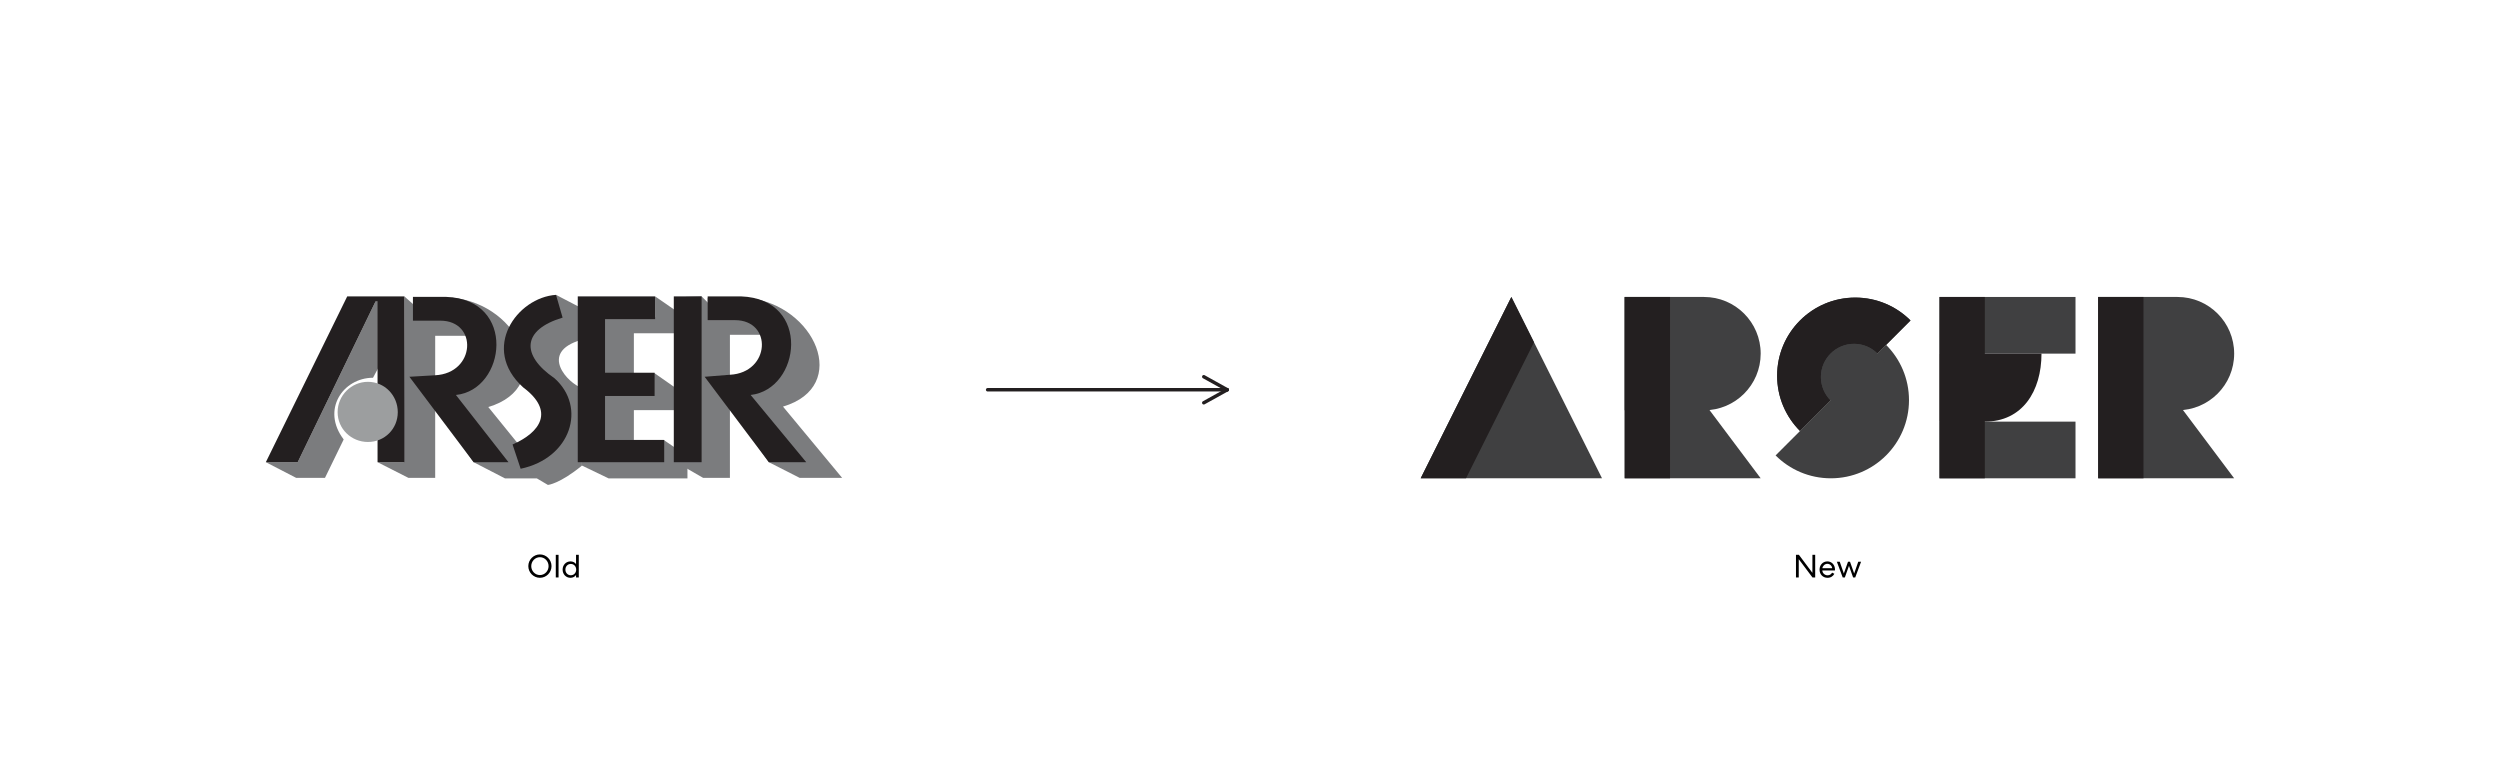 <?xml version="1.0" encoding="utf-8"?>
<!-- Generator: Adobe Illustrator 24.1.0, SVG Export Plug-In . SVG Version: 6.00 Build 0)  -->
<svg version="1.1" id="Layer_1" xmlns="http://www.w3.org/2000/svg" xmlns:xlink="http://www.w3.org/1999/xlink" x="0px" y="0px"
	 viewBox="0 0 1440 450" style="enable-background:new 0 0 1440 450;" xml:space="preserve">
<style type="text/css">
	.st0{fill-rule:evenodd;clip-rule:evenodd;fill:none;}
	.st1{fill:#7B7C7E;}
	.st2{fill:#231F20;}
	.st3{fill:#9C9E9F;}
	.st4{fill:#404041;}
	.st5{fill:none;stroke:#231F20;stroke-width:2;stroke-linecap:round;stroke-miterlimit:10;}
</style>
<g>
	<path class="st1" d="M197.96,253.12c-13.1-17.18-0.29-35.53,16.89-35.53l4.08-7.57v-36.4h-2.62l-44.84,92.6h-18.35l17.47,9.03h16.6
		L197.96,253.12z"/>
	<polygon class="st1" points="238.15,175.38 232.91,170.72 232.62,266.23 217.47,266.23 235.24,275.25 250.67,275.25 250.67,193.43 
		268.72,193.43 268.72,190.52 264.36,186.44 259.7,184.11 255.33,183.53 238.15,183.53 	"/>
	<path class="st1" d="M251.83,235.94l20.97,30.28l18.05,9.32h18.35l6.41,3.79c0,0,6.7-0.58,19.51-11.07v-5.53v-39.31
		c-7.57-2.33-25.33-20.38-0.29-27.66v-18.35l-14.56-7.57v2.91l-7.57,2.62l-5.82,2.33l-2.91,2.62l-3.49,3.2l-2.62,3.2l-1.46,4.66
		l-1.75,4.95l-0.29,4.95l0.58,7.28l2.91,5.24l2.91,3.49l5.24,5.82l5.24,6.11l2.91,5.53l0.29,9.32l-3.79,5.82l-8.44,5.24l-3.49,0.87
		l-17.47-21.55c39.31-11.65,18.35-59.11-20.38-62.9h-23v12.81h15.43l9.9,0.87l4.08,2.04l3.79,5.24l0.87,6.7l-2.33,5.53l-5.82,7.86
		l-4.66,2.91l-6.12,1.16l-4.08,0.29l-0.58,13.98L251.83,235.94z"/>
	<path class="st1" d="M420.73,234.78l22.13,31.45l17.76,9.03h24.46l-34.07-41.06c39.31-11.65,18.35-58.82-20.38-62.61h-23v12.52
		h15.43l9.9,0.87l4.08,2.04l3.79,5.53l0.87,6.41l-2.33,5.53l-5.82,8.15l-4.66,2.91l-6.11,1.16h-4.08l-0.58,14.27L420.73,234.78z"/>
	<polygon class="st1" points="347.35,182.07 377.34,182.66 377.34,170.72 389.57,179.16 389.57,191.97 365.11,191.97 365.11,214.98 
		377.05,214.98 388.7,223.13 388.7,236.24 365.11,236.24 365.11,253.42 382.29,253.42 388.7,257.78 388.7,265.35 395.97,265.35 
		395.97,275.55 350.55,275.55 334.82,267.98 334.82,264.48 334.82,182.36 	"/>
	<path class="st1" d="M395.39,269.72l9.61,5.53h15.43v-82.41h18.93l-3.79-7.57l-5.53-1.75l-6.41-0.58h-14.85l-0.58-8.15l-4.08-4.08
		l-9.03,0.29C394.23,171.01,395.39,269.72,395.39,269.72z"/>
	<path class="st2" d="M292.89,266.23H272.8l-36.98-49.21l14.85-0.87c23.3-1.16,24.75-31.45,2.91-31.45h-0.87h-14.85v-13.69h19.22
		c40.77,1.46,34.36,53.58,5.53,56.49L292.89,266.23z"/>
	<path class="st2" d="M320.27,169.84c-22.42,1.46-43.68,30.87-18.93,53.29c18.35,13.69,9.9,25.92-6.11,32.9l4.66,13.98
		c29.12-6.12,38.15-35.53,19.51-52.12c-19.51-13.39-18.64-27.95,4.66-34.94L320.27,169.84z"/>
	<polygon class="st2" points="332.79,170.72 332.79,266.23 382.58,266.23 382.58,253.42 348.51,253.42 348.51,228.08 377.05,228.08 
		377.05,214.69 348.51,214.69 348.51,183.82 377.34,183.82 377.34,170.72 	"/>
	<rect x="388.11" y="170.72" class="st2" width="16.02" height="95.51"/>
	<path class="st2" d="M464.4,266.23h-21.55l-36.98-49.21l14.56-1.16c23.3-1.16,24.75-31.45,2.91-31.45h-0.87h-14.85v-13.69h19.22
		c40.77,1.46,34.36,53.58,5.53,56.78L464.4,266.23z"/>
	<polygon class="st2" points="217.47,266.23 232.91,266.23 232.91,170.72 200,170.72 153.12,266.23 171.47,266.23 216.31,173.63 
		217.47,173.63 	"/>
	<path class="st3" d="M194.47,237.4c0-9.61,7.86-17.47,17.47-17.47c9.61,0,17.18,7.86,17.18,17.47c0,9.61-7.57,17.18-17.18,17.18
		C202.33,254.58,194.47,247.01,194.47,237.4z"/>
</g>
<g>
	<g>
		<polygon class="st4" points="935.82,171.05 935.82,275.5 1014.15,275.5 		"/>
		<polygon class="st4" points="922.76,275.5 818.31,275.5 870.54,171.05 		"/>
		<polygon class="st2" points="883.59,197.16 844.43,275.5 818.31,275.5 870.54,171.05 		"/>
		<path class="st4" d="M981.51,236.33h-45.7v-65.28h45.7c18.03,0,32.64,14.61,32.64,32.64v0
			C1014.15,221.72,999.54,236.33,981.51,236.33z"/>
		<polygon class="st4" points="1208.54,171.05 1208.54,275.5 1286.88,275.5 		"/>
		<path class="st4" d="M1254.24,236.33h-45.7v-65.28h45.7c18.03,0,32.64,14.61,32.64,32.64v0
			C1286.88,221.72,1272.27,236.33,1254.24,236.33z"/>
		<rect x="1117.15" y="171.05" class="st4" width="78.34" height="32.64"/>
		<rect x="1117.15" y="242.86" class="st4" width="78.34" height="32.64"/>
		<rect x="935.82" y="171.05" class="st2" width="26.11" height="104.45"/>
		<rect x="1208.54" y="171.05" class="st2" width="26.11" height="104.45"/>
		<rect x="1117.15" y="171.05" class="st2" width="26.11" height="104.45"/>
		<path class="st2" d="M1143.26,242.86h-26.11v-39.17h58.75v0C1175.9,225.32,1164.9,242.86,1143.26,242.86z"/>
		<path class="st4" d="M1068.64,171.4c-24.86,0-45.01,20.15-45.01,45.01c0,12.43,5.04,23.68,13.18,31.83l63.66-63.66
			C1092.32,176.44,1081.07,171.4,1068.64,171.4z"/>
		<path class="st2" d="M1100.46,184.59l-19.03,19.05h-0.01c-3.45-3.45-8.21-5.6-13.48-5.6c-10.55,0-19.11,8.56-19.11,19.11
			c0,5.27,2.15,10.02,5.6,13.48v0.01l-17.63,17.61c-8.15-8.14-13.19-19.4-13.19-31.83c0-24.86,20.15-45.01,45.01-45.01
			C1081.07,171.41,1092.31,176.44,1100.46,184.59z"/>
		<path class="st4" d="M1022.74,262.32c8.15,8.15,19.4,13.18,31.83,13.18c24.86,0,45.01-20.15,45.01-45.01
			c0-12.43-5.04-23.68-13.18-31.83L1022.74,262.32z"/>
		<circle class="st4" cx="1067.94" cy="217.15" r="19.1"/>
	</g>
</g>
<g>
	<line class="st5" x1="568.88" y1="224.5" x2="706.88" y2="224.5"/>
	<line class="st5" x1="693.38" y1="217" x2="706.88" y2="224.5"/>
	<line class="st5" x1="693.38" y1="232" x2="706.88" y2="224.5"/>
</g>
<g>
	<path d="M310.99,332.81c-3.67,0-6.68-3.02-6.68-6.72c0-3.72,3.02-6.74,6.68-6.74c3.67,0,6.68,3.02,6.68,6.74
		C317.67,329.8,314.65,332.81,310.99,332.81z M310.99,320.94c-2.77,0-4.99,2.33-4.99,5.16c0,2.81,2.22,5.14,4.99,5.14
		c2.77,0,4.99-2.33,4.99-5.14C315.98,323.26,313.76,320.94,310.99,320.94z"/>
	<path d="M321.73,319.58v13.03h-1.6v-13.03H321.73z"/>
	<path d="M333.38,319.58v13.03h-1.58v-1.43c-0.65,0.99-1.86,1.64-3.2,1.64c-2.59,0-4.54-2.05-4.54-4.73c0-2.66,1.95-4.73,4.54-4.73
		c1.34,0,2.53,0.58,3.2,1.56v-5.34H333.38z M328.78,324.83c-1.79,0-3.11,1.42-3.11,3.26s1.32,3.26,3.11,3.26s3.11-1.42,3.11-3.26
		S330.57,324.83,328.78,324.83z"/>
</g>
<g>
	<path d="M1045.55,319.58v13.03h-1.56l-7.91-10.52v10.52h-1.6v-13.03h1.69l7.78,10.39v-10.39H1045.55z"/>
	<path d="M1048.06,328.09c0-2.68,1.94-4.73,4.5-4.73c2.55,0,4.39,2.07,4.39,4.65c0,0.2-0.02,0.33-0.02,0.43v0.15h-7.28
		c0.09,1.58,1.47,2.79,3.03,2.79c1.36,0,2.05-0.65,2.62-1.54l1.3,0.67c-0.74,1.36-2.1,2.31-3.95,2.31
		C1049.99,332.81,1048.06,330.84,1048.06,328.09z M1055.33,327.27c-0.15-1.42-1.34-2.51-2.81-2.51s-2.68,1.28-2.83,2.51H1055.33z"/>
	<path d="M1067.39,332.61l-2.38-6.7l-2.38,6.7h-1.23l-3.37-9.05h1.66l2.36,6.78l2.4-6.78h1.15l2.4,6.78l2.36-6.78h1.62l-3.37,9.05
		H1067.39z"/>
</g>
</svg>
